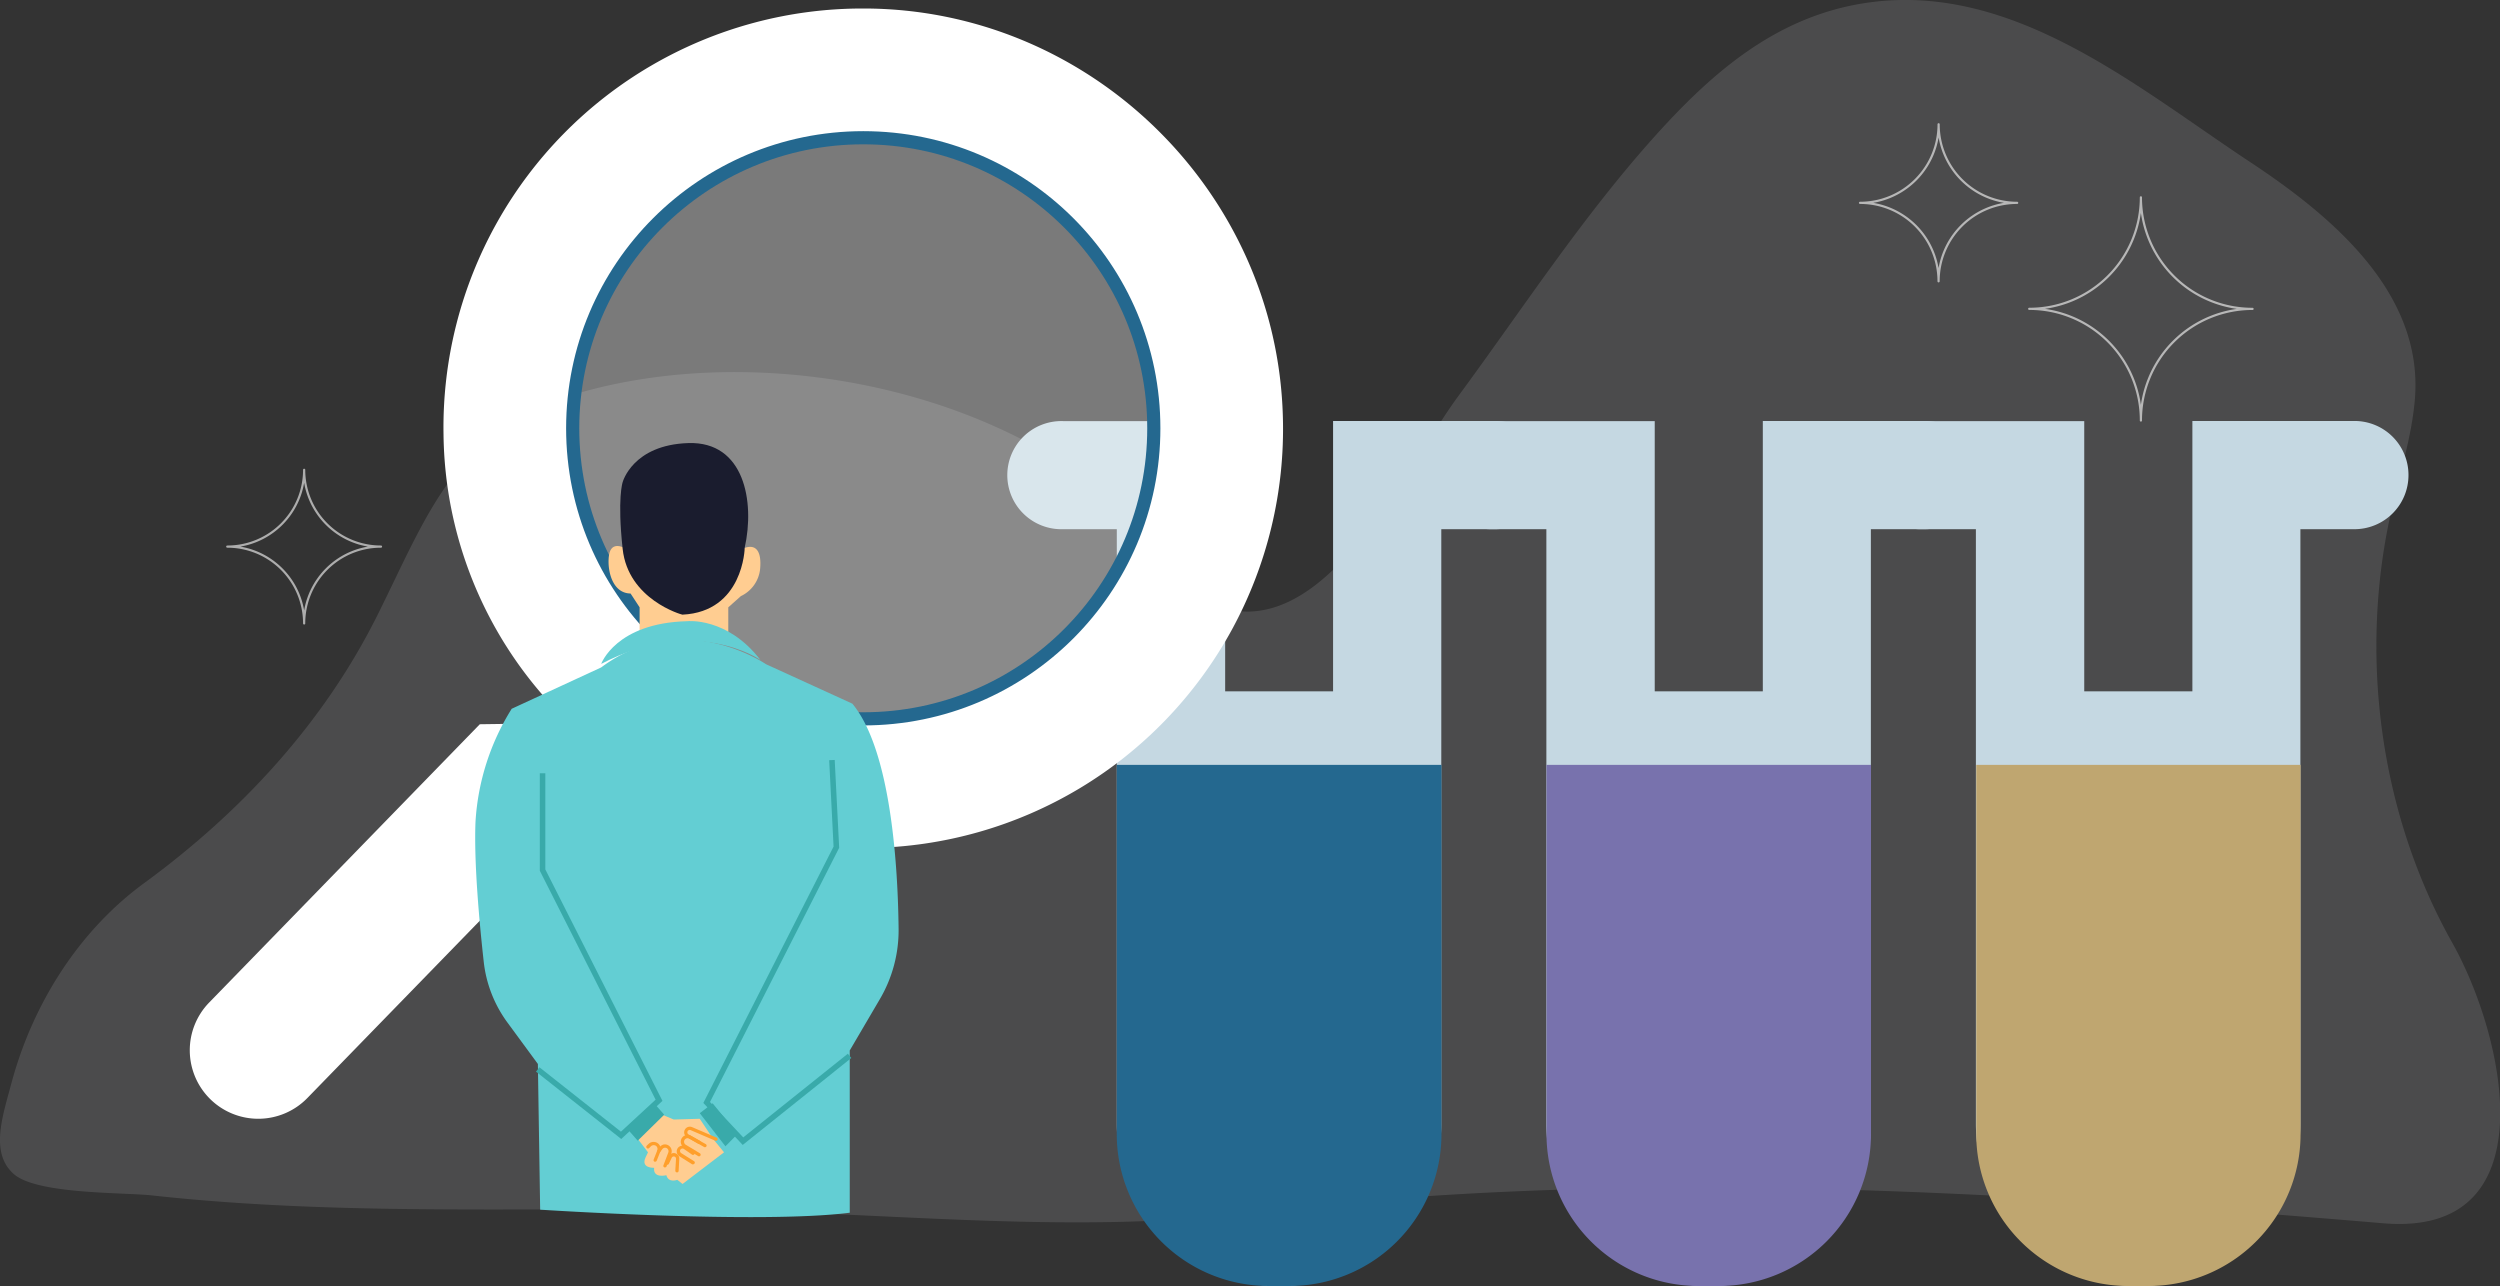 <svg xmlns="http://www.w3.org/2000/svg" viewBox="0 0 570.11 293.26"><rect x="0" y="0" width="570.11" height="293.26" fill="#333333" stroke="none"/><defs><style>.cls-1{fill:#f0f3f7;opacity:0.13;}.cls-2{opacity:0.6;}.cls-10,.cls-3{fill:none;}.cls-3{stroke:#fff;stroke-linecap:round;stroke-linejoin:round;stroke-width:0.5px;}.cls-4{fill:#c5d8e2;fill-rule:evenodd;}.cls-5{fill:#24688f;}.cls-6{fill:#7872ad;}.cls-7{fill:#bfa670;}.cls-8,.cls-9{fill:#fff;}.cls-8{opacity:0.35;}.cls-10{stroke:#24688f;stroke-miterlimit:10;stroke-width:3px;}.cls-11{fill:#ffcd91;}.cls-12{fill:#1a1c2e;}.cls-13{fill:#63ced3;}.cls-14{fill:#39aaaa;}.cls-15{fill:#ff9f2b;}</style></defs><title>Asset 15</title><g id="Layer_2" data-name="Layer 2"><g id="Layer_1-2" data-name="Layer 1"><path class="cls-1" d="M1.43,265.71A9.27,9.27,0,0,0,3,267.6c5.07,4.78,24.78,4.28,31.61,5,44.79,4.94,89.94,2.41,134.89,3.51,37.49.91,77.59,5.13,115,.53,85.68-10.55,173.29-4.9,259,2.32,37.64,3.17,28-42.06,15.73-63.95-16.6-29.51-21.35-65.75-13.87-98.66,1.9-8.35,4.57-16.57,5.32-25.1,2.15-24.44-19-42-37.41-54.2C487,19.7,458.52-4.69,424.78.78c-20,3.25-34.46,15.87-47.52,30.42-16.5,18.4-30.14,39.36-44.76,59.21-10.65,14.46-26.38,48.23-47.36,49.05-13.83.54-21.55-17.26-31.3-25.5-31.25-26.45-81.92-35.53-121.2-24.52-28.61,8-34.75,27.15-46.57,50.85-12.23,24.54-31,44.84-53.06,61C17.9,212.28,7.4,229.1,2.59,247.07.81,253.75-1.57,260.78,1.43,265.71Z"/><g class="cls-2"><path class="cls-3" d="M462.75,70.43A25.45,25.45,0,0,0,488.22,45a25.44,25.44,0,0,0,25.46,25.44A25.45,25.45,0,0,0,488.22,95.9,25.45,25.45,0,0,0,462.75,70.43Z"/><path class="cls-3" d="M51.83,124.65a17.51,17.51,0,0,0,17.53-17.51,17.51,17.51,0,0,0,17.52,17.51,17.51,17.51,0,0,0-17.52,17.52A17.52,17.52,0,0,0,51.83,124.65Z"/><path class="cls-3" d="M424.17,46.26a17.92,17.92,0,0,0,17.92-17.92A17.92,17.92,0,0,0,460,46.26a17.89,17.89,0,0,0-17.92,17.89A17.89,17.89,0,0,0,424.17,46.26Z"/></g><path class="cls-4" d="M451.29,108.35A12.33,12.33,0,0,1,439,120.68H426.64v135.6a37,37,0,0,1-74,0V120.68H340.35a12.33,12.33,0,1,1,0-24.65h37v61.63H402V96h37A12.32,12.32,0,0,1,451.29,108.35Z"/><path class="cls-4" d="M549.24,108.35a12.32,12.32,0,0,1-12.32,12.33H524.59v135.6a37,37,0,0,1-74,0V120.68H438.3a12.33,12.33,0,1,1,0-24.65h37v61.63h24.66V96h37A12.31,12.31,0,0,1,549.24,108.35Z"/><path class="cls-4" d="M353.33,108.35A12.32,12.32,0,0,1,341,120.68H328.68v135.6a37,37,0,0,1-74,0V120.68H242.39a12.33,12.33,0,1,1,0-24.65h37v61.63H304V96h37A12.31,12.31,0,0,1,353.33,108.35Z"/><path class="cls-5" d="M254.72,174.43h74a0,0,0,0,1,0,0v84.19A34.64,34.64,0,0,1,294,293.26h-4.69a34.64,34.64,0,0,1-34.64-34.64V174.43A0,0,0,0,1,254.72,174.43Z"/><path class="cls-6" d="M352.67,174.43h74a0,0,0,0,1,0,0v84.19A34.64,34.64,0,0,1,392,293.26h-4.69a34.64,34.64,0,0,1-34.64-34.64V174.43A0,0,0,0,1,352.67,174.43Z"/><path class="cls-7" d="M450.63,174.43h74a0,0,0,0,1,0,0v84.19A34.64,34.64,0,0,1,490,293.26h-4.69a34.64,34.64,0,0,1-34.64-34.64V174.43A0,0,0,0,1,450.63,174.43Z"/><circle class="cls-8" cx="195.85" cy="101.25" r="86.8"/><path class="cls-9" d="M131.82,186.94l-.17-11.78,4.36-4.48a92.18,92.18,0,0,0,62.18,22.7,95.54,95.54,0,0,0,94.36-98.31c-1.38-51.54-44.2-93.19-95.76-93.13A95.54,95.54,0,0,0,101.14,99a92.21,92.21,0,0,0,24.42,61.52L121.2,165l-11.78.16L47.71,228.61A15.62,15.62,0,0,0,48,250.7h0a15.62,15.62,0,0,0,22.09-.3l61.72-63.46Zm-1.23-88.35a66.27,66.27,0,1,1,67.19,65.34,66,66,0,0,1-67.19-65.34Z"/><circle class="cls-10" cx="196.86" cy="97.67" r="66.26"/><path class="cls-11" d="M145.86,138.5v7.67h20.22V138.5l2.87-2.56a7.71,7.71,0,0,0,4.37-6c.45-4.36-1-5.86-3.47-5H142.34s-2.47-1.4-3.27.9-.21,9.43,4.73,9.51Z"/><path class="cls-12" d="M155.62,140.17c-.16,0-12.38-3.43-13.63-15s0-15.2,0-15.2,2.25-8.53,15-8.93,15.19,13.34,12.83,23.88C169.85,125,169.49,139.51,155.62,140.17Z"/><path class="cls-13" d="M137.1,151.4s3.33-9.34,19.63-9.74c0,0,9.11-1,16.67,8.83C173.4,150.49,158.54,140.15,137.1,151.4Z"/><path class="cls-13" d="M137.1,152.2l-20.41,9.43a54.64,54.64,0,0,0-8.25,25.69c-.4,9.42.92,23.45,1.88,32.07a28.68,28.68,0,0,0,5.34,13.71l7,9.53.52,33.23s50.26,3.3,70.6.69v-37l6.87-11.71a31,31,0,0,0,4.27-16.11c-.16-14-1.69-40.56-10.54-51.26l-19.7-9S155.72,138.34,137.1,152.2Z"/><polygon class="cls-14" points="141.67 259.74 122.23 244.38 123.02 243.39 141.6 258.07 149.51 250.77 123.1 198.57 123.1 176.34 124.36 176.34 124.36 198.27 151.07 251.05 141.67 259.74"/><polygon class="cls-14" points="169.37 261.1 160.39 251.52 160.59 251.13 190.09 193.06 189.09 173.36 190.35 173.3 191.37 193.34 191.29 193.49 161.91 251.31 169.49 259.38 193.34 240.29 194.14 241.27 169.37 261.1"/><path class="cls-11" d="M151,254.2l2.64,1.1,5.93-.17,3.1,4.65,2.44,3L155.65,270l-1.2-.95s-2,.8-2.49-1.05c0,0-3.09.8-2.79-1.69,0,0-3.14.16-1.94-2.39l.54-1.14-2.34-3.08Z"/><path class="cls-15" d="M160.75,261.62a.33.33,0,0,1-.18-.05l-3.93-2.23a1.3,1.3,0,0,1,1.15-2.32l5.63,2.41a.4.4,0,0,1,.2.5.41.41,0,0,1-.51.2l-5.62-2.41a.54.54,0,0,0-.69.26.56.56,0,0,0,.21.71l3.93,2.22a.38.38,0,0,1,.15.52A.39.39,0,0,1,160.75,261.62Z"/><path class="cls-15" d="M159.39,263.7a.39.39,0,0,1-.18-.06L156,261.7a1.55,1.55,0,0,1-.74-1.11,1.58,1.58,0,0,1,.4-1.28,1.55,1.55,0,0,1,1.92-.3l2,1.13a.38.38,0,0,1,.15.52.41.41,0,0,1-.52.15l-2-1.15a.84.84,0,0,0-1,.16.81.81,0,0,0-.2.67.77.77,0,0,0,.39.57l3.19,1.93a.38.38,0,0,1,.14.52A.4.4,0,0,1,159.39,263.7Z"/><path class="cls-15" d="M158.06,265.52a.37.37,0,0,1-.2,0l-2.93-1.84a1.35,1.35,0,0,1-.59-.88,1.32,1.32,0,0,1,2-1.34l1.91,1.22a.37.37,0,0,1,.11.52.39.39,0,0,1-.52.12L155.94,262a.57.57,0,0,0-.76.15.52.52,0,0,0-.09.44.59.59,0,0,0,.25.37l2.93,1.84a.37.37,0,0,1,.12.52A.4.4,0,0,1,158.06,265.52Z"/><path class="cls-15" d="M149.41,264.92l-.13,0a.38.38,0,0,1-.21-.5l.82-2.09a.9.9,0,0,0-.33-1.05.93.93,0,0,0-1.11.11l-.41.41a.38.38,0,0,1-.55,0,.39.39,0,0,1,0-.54l.42-.4a1.64,1.64,0,0,1,2.67,1.76l-.83,2.09A.38.38,0,0,1,149.41,264.92Z"/><path class="cls-15" d="M151.65,266.22a.5.5,0,0,1-.13,0,.37.37,0,0,1-.23-.48l1.12-2.94a.83.83,0,0,0-.25-.9.73.73,0,0,0-.59-.16.81.81,0,0,0-.53.31l-.51.68a.38.38,0,0,1-.6-.45l.51-.68a1.58,1.58,0,0,1,1-.62,1.55,1.55,0,0,1,1.16.34,1.53,1.53,0,0,1,.48,1.74L152,266A.38.38,0,0,1,151.65,266.22Z"/><path class="cls-15" d="M154.36,267.36h0a.39.39,0,0,1-.36-.4l.16-2.72a.5.5,0,0,0-.15-.37.52.52,0,0,0-.82.13l-.66,1.4a.38.38,0,0,1-.5.18.38.38,0,0,1-.19-.5l.67-1.4a1.26,1.26,0,0,1,1.14-.73,1.28,1.28,0,0,1,.92.4,1.24,1.24,0,0,1,.34.93l-.15,2.72A.37.37,0,0,1,154.36,267.36Z"/><polygon class="cls-14" points="168.19 258.6 165.43 261.41 159.58 253.86 162.51 251.6 168.19 258.6"/><polygon class="cls-14" points="143.14 257.53 145.43 260.13 151.47 254.2 149.35 251.79 143.14 257.53"/></g></g></svg>